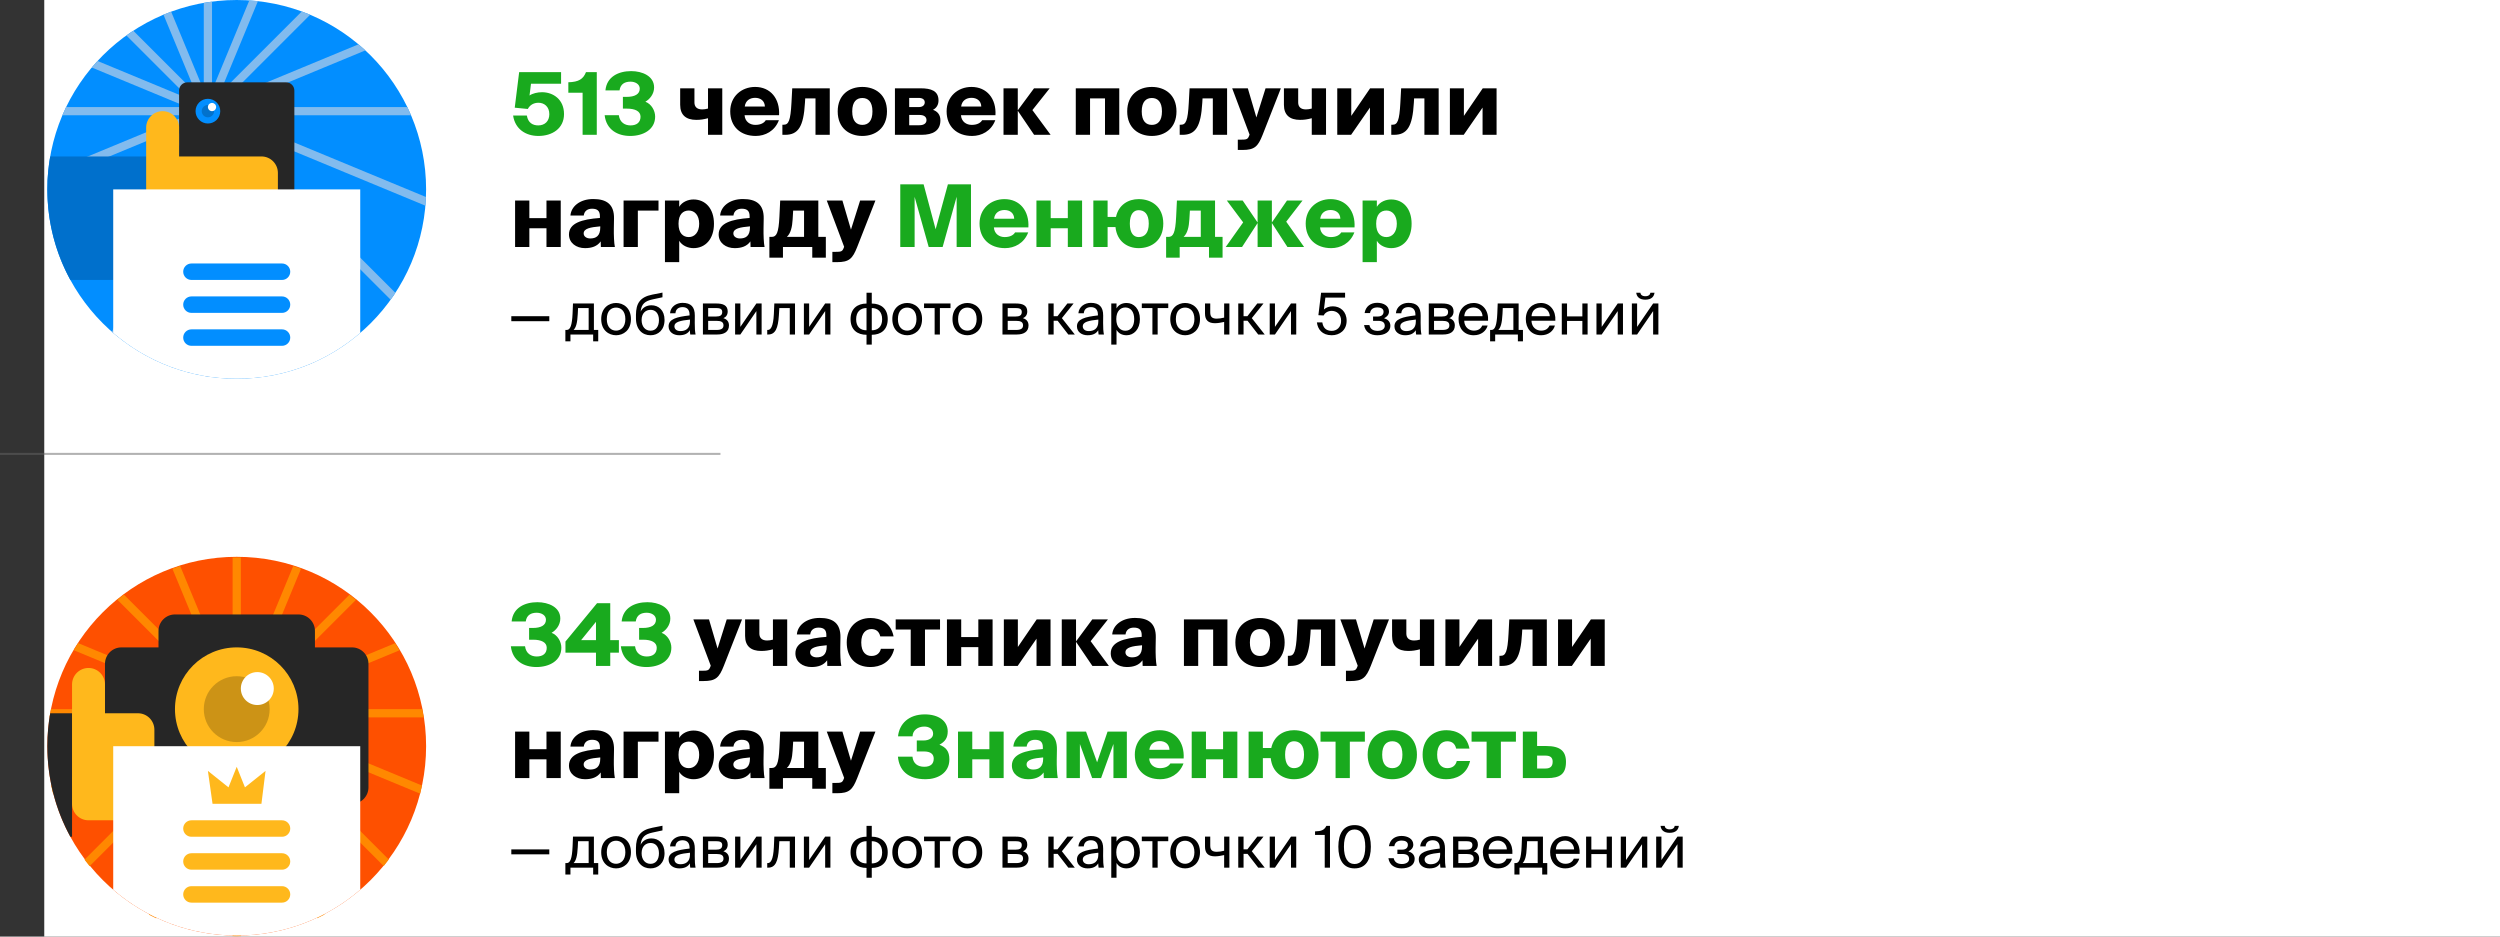 <?xml version="1.0" encoding="UTF-8"?> <svg xmlns="http://www.w3.org/2000/svg" width="2429" height="910" viewBox="0 0 2429 910" fill="none"><rect x="0" y="0" width="2429" height="910" fill="#333333" stroke="none"/> <rect x="43" width="2386" height="910" fill="white"></rect> <path d="M496.792 830.064H533.696V825.248H496.792V830.064ZM581.238 849.664V838.576H577.038V812.872H556.71L556.318 822.56C555.814 834.096 554.078 838.576 550.662 838.576H549.318V849.664H554.246V843H576.31V849.664H581.238ZM571.942 817.296V838.576H557.27C559.622 836.28 560.91 832.024 561.358 823.064L561.638 817.296H571.942ZM613.031 828.048C613.031 817.128 605.583 812.368 598.583 812.368C591.583 812.368 584.135 817.128 584.135 828.048C584.135 838.968 591.583 843.728 598.583 843.728C605.583 843.728 613.031 838.968 613.031 828.048ZM598.583 839.248C593.991 839.248 589.567 836.056 589.567 828.048C589.567 819.816 593.991 816.848 598.583 816.848C603.175 816.848 607.599 820.04 607.599 828.048C607.599 835.776 603.175 839.248 598.583 839.248ZM645.67 828.888C645.67 819.368 639.79 814.608 632.958 814.608C628.534 814.608 624.446 816.624 622.43 820.768C623.158 813.264 626.742 810.464 634.022 808.896L643.654 806.824V802.288L633.742 804.248C621.646 806.656 618.006 812.984 617.894 823.848V827.32C617.894 838.296 624.278 843.728 632.062 843.728C639.454 843.728 645.67 838.576 645.67 828.888ZM640.238 829C640.238 835.496 636.99 839.304 632.062 839.304C626.966 839.304 623.382 835.328 623.382 828.944C623.382 822.168 627.526 819.032 632.118 819.032C636.71 819.032 640.238 822.392 640.238 829ZM649.599 835.048C649.599 840.592 654.303 843.728 659.959 843.728C665.279 843.728 668.415 841.936 670.263 838.856C670.319 840.648 670.487 841.88 670.655 843H675.807C675.247 840.144 674.967 836.672 675.023 831.632L675.079 824.688C675.135 816.232 671.383 812.256 663.095 812.256C657.215 812.256 651.503 815.896 650.999 822.392H656.263C656.487 818.696 658.951 816.4 663.151 816.4C666.903 816.4 669.983 818.248 669.983 823.736V824.464C657.607 825.864 649.599 827.936 649.599 835.048ZM670.375 828.496V830.4C670.375 837.512 665.839 839.696 661.079 839.696C657.439 839.696 655.255 837.792 655.255 834.936C655.255 830.792 661.135 829.448 670.375 828.496ZM696.057 812.872H682.953V843H696.953C703.393 843 708.265 840.48 708.265 834.208C708.265 830.176 705.913 828.048 702.833 827.152C705.577 825.976 707.033 823.736 707.033 820.544C707.033 814.44 702.105 812.872 696.057 812.872ZM695.721 825.528H688.049V817.296H695.553C699.305 817.296 701.713 817.968 701.713 821.104C701.713 824.52 699.417 825.528 695.721 825.528ZM688.049 838.576V829.728H696.001C700.649 829.728 702.945 830.848 702.945 834.152C702.945 837.288 700.649 838.576 696.169 838.576H688.049ZM734.898 820.264V843H739.994V812.872H734.898L719.33 835.608V812.872H714.234V843H719.33L734.898 820.264ZM772.432 843V812.872H752.328L751.88 823.176C751.264 835.664 748.688 838.576 746 838.576H745.44V843H746.392C753.448 843 755.968 836.728 756.752 824.576L757.2 817.296H767.336V843H772.432ZM801.726 820.264V843H806.822V812.872H801.726L786.158 835.608V812.872H781.062V843H786.158L801.726 820.264ZM847.006 812.928V802.4H841.91V812.928C833.174 812.928 826.398 817.8 826.398 828.048C826.398 838.632 833.174 843.28 841.91 843.28V852.8H847.006V843.28C855.686 843.28 862.518 838.632 862.518 828.048C862.518 817.8 855.798 812.928 847.006 812.928ZM841.91 817.296V838.912C835.974 838.912 831.829 835.552 831.829 828.216C831.829 820.824 836.03 817.296 841.91 817.296ZM847.006 838.912V817.296C852.942 817.296 857.086 820.824 857.086 828.216C857.086 835.552 852.886 838.912 847.006 838.912ZM895.874 828.048C895.874 817.128 888.426 812.368 881.426 812.368C874.426 812.368 866.978 817.128 866.978 828.048C866.978 838.968 874.426 843.728 881.426 843.728C888.426 843.728 895.874 838.968 895.874 828.048ZM881.426 839.248C876.834 839.248 872.41 836.056 872.41 828.048C872.41 819.816 876.834 816.848 881.426 816.848C886.018 816.848 890.442 820.04 890.442 828.048C890.442 835.776 886.018 839.248 881.426 839.248ZM913.193 817.296H923.497V812.872H897.793V817.296H908.097V843H913.193V817.296ZM954.335 828.048C954.335 817.128 946.887 812.368 939.887 812.368C932.887 812.368 925.439 817.128 925.439 828.048C925.439 838.968 932.887 843.728 939.887 843.728C946.887 843.728 954.335 838.968 954.335 828.048ZM939.887 839.248C935.295 839.248 930.871 836.056 930.871 828.048C930.871 819.816 935.295 816.848 939.887 816.848C944.479 816.848 948.903 820.04 948.903 828.048C948.903 835.776 944.479 839.248 939.887 839.248ZM987.104 812.872H974V843H988C994.44 843 999.312 840.48 999.312 834.208C999.312 830.176 996.96 828.048 993.88 827.152C996.624 825.976 998.08 823.736 998.08 820.544C998.08 814.44 993.152 812.872 987.104 812.872ZM986.768 825.528H979.096V817.296H986.6C990.352 817.296 992.76 817.968 992.76 821.104C992.76 824.52 990.464 825.528 986.768 825.528ZM979.096 838.576V829.728H987.048C991.696 829.728 993.992 830.848 993.992 834.152C993.992 837.288 991.696 838.576 987.216 838.576H979.096ZM1027.59 829.616L1037.95 843H1044.27L1031.73 827.096L1043.1 812.872H1037.05L1027.47 825.192H1023.72V812.872H1018.57V843H1023.72V829.616H1027.59ZM1046.36 835.048C1046.36 840.592 1051.06 843.728 1056.72 843.728C1062.04 843.728 1065.17 841.936 1067.02 838.856C1067.08 840.648 1067.25 841.88 1067.41 843H1072.57C1072.01 840.144 1071.73 836.672 1071.78 831.632L1071.84 824.688C1071.89 816.232 1068.14 812.256 1059.85 812.256C1053.97 812.256 1048.26 815.896 1047.76 822.392H1053.02C1053.25 818.696 1055.71 816.4 1059.91 816.4C1063.66 816.4 1066.74 818.248 1066.74 823.736V824.464C1054.37 825.864 1046.36 827.936 1046.36 835.048ZM1067.13 828.496V830.4C1067.13 837.512 1062.6 839.696 1057.84 839.696C1054.2 839.696 1052.01 837.792 1052.01 834.936C1052.01 830.792 1057.89 829.448 1067.13 828.496ZM1084.81 812.872H1079.71V852.8H1084.81V838.464C1086.65 841.656 1089.85 843.728 1094.66 843.728C1101.55 843.728 1107.54 838.016 1107.54 828.048C1107.54 818.136 1101.55 812.368 1094.66 812.368C1089.85 812.368 1086.65 814.44 1084.81 817.632V812.872ZM1093.37 839.36C1088.84 839.36 1084.58 836 1084.58 828.048C1084.58 820.096 1088.84 816.736 1093.37 816.736C1098.58 816.736 1102 820.88 1102 828.048C1102 835.216 1098.58 839.36 1093.37 839.36ZM1124.78 817.296H1135.08V812.872H1109.38V817.296H1119.68V843H1124.78V817.296ZM1165.92 828.048C1165.92 817.128 1158.47 812.368 1151.47 812.368C1144.47 812.368 1137.03 817.128 1137.03 828.048C1137.03 838.968 1144.47 843.728 1151.47 843.728C1158.47 843.728 1165.92 838.968 1165.92 828.048ZM1151.47 839.248C1146.88 839.248 1142.46 836.056 1142.46 828.048C1142.46 819.816 1146.88 816.848 1151.47 816.848C1156.07 816.848 1160.49 820.04 1160.49 828.048C1160.49 835.776 1156.07 839.248 1151.47 839.248ZM1189.38 843H1194.47V812.872H1189.38V826.592C1186.58 827.264 1184.28 827.6 1182.26 827.6C1178.01 827.6 1175.88 826.088 1175.88 821.608V812.872H1170.78V822.672C1170.78 829.168 1174.14 832.024 1180.42 832.024C1183.16 832.024 1185.9 831.576 1189.38 830.792V843ZM1212.1 829.616L1222.46 843H1228.79L1216.25 827.096L1227.61 812.872H1221.57L1211.99 825.192H1208.24V812.872H1203.09V843H1208.24V829.616H1212.1ZM1254.32 820.264V843H1259.42V812.872H1254.32L1238.75 835.608V812.872H1233.66V843H1238.75L1254.32 820.264ZM1287.11 843H1292.21V802.4H1288.74C1286.5 806.824 1283.53 807.552 1277.7 807.776V811.248H1287.11V843ZM1316.13 843.728C1326.94 843.728 1331.92 835.552 1331.92 822.672C1331.92 809.848 1326.94 801.672 1316.13 801.672C1305.32 801.672 1300.34 809.848 1300.34 822.672C1300.34 835.552 1305.32 843.728 1316.13 843.728ZM1316.13 805.928C1322.51 805.928 1326.49 811.416 1326.49 822.672C1326.49 833.984 1322.51 839.472 1316.13 839.472C1309.74 839.472 1305.77 833.984 1305.77 822.672C1305.77 811.416 1309.74 805.928 1316.13 805.928ZM1374.5 834.432C1374.5 830.344 1371.59 828.16 1368.4 827.208C1371.09 825.92 1373.16 823.736 1373.16 820.712C1373.16 815 1367.67 812.2 1361.74 812.2C1355.41 812.2 1350.48 815.616 1349.47 822.168H1354.74C1355.41 818.024 1358.32 816.68 1362.02 816.68C1365.26 816.68 1367.9 817.968 1367.9 820.824C1367.9 823.96 1365.71 825.528 1362.24 825.528H1357.7V829.728H1362.52C1366.78 829.728 1369.07 831.184 1369.07 834.656C1369.07 837.512 1366.33 839.472 1362.13 839.472C1357.82 839.472 1354.9 837.68 1354.12 833.816H1348.97C1349.98 840.704 1355.41 843.728 1361.79 843.728C1368.51 843.728 1374.5 840.928 1374.5 834.432ZM1378.47 835.048C1378.47 840.592 1383.18 843.728 1388.83 843.728C1394.15 843.728 1397.29 841.936 1399.14 838.856C1399.19 840.648 1399.36 841.88 1399.53 843H1404.68C1404.12 840.144 1403.84 836.672 1403.9 831.632L1403.95 824.688C1404.01 816.232 1400.26 812.256 1391.97 812.256C1386.09 812.256 1380.38 815.896 1379.87 822.392H1385.14C1385.36 818.696 1387.83 816.4 1392.03 816.4C1395.78 816.4 1398.86 818.248 1398.86 823.736V824.464C1386.48 825.864 1378.47 827.936 1378.47 835.048ZM1399.25 828.496V830.4C1399.25 837.512 1394.71 839.696 1389.95 839.696C1386.31 839.696 1384.13 837.792 1384.13 834.936C1384.13 830.792 1390.01 829.448 1399.25 828.496ZM1424.93 812.872H1411.83V843H1425.83C1432.27 843 1437.14 840.48 1437.14 834.208C1437.14 830.176 1434.79 828.048 1431.71 827.152C1434.45 825.976 1435.91 823.736 1435.91 820.544C1435.91 814.44 1430.98 812.872 1424.93 812.872ZM1424.6 825.528H1416.92V817.296H1424.43C1428.18 817.296 1430.59 817.968 1430.59 821.104C1430.59 824.52 1428.29 825.528 1424.6 825.528ZM1416.92 838.576V829.728H1424.88C1429.52 829.728 1431.82 830.848 1431.82 834.152C1431.82 837.288 1429.52 838.576 1425.04 838.576H1416.92ZM1446.24 829.616H1469.43C1470.1 820.096 1464.56 812.368 1455.37 812.368C1447.14 812.368 1440.76 818.472 1440.76 827.992C1440.76 836.896 1446.02 843.728 1455.54 843.728C1462.88 843.728 1467.64 839.472 1469.04 834.264H1463.77C1462.48 837.232 1460.02 839.248 1455.54 839.248C1451.06 839.248 1446.47 836.112 1446.24 829.616ZM1446.3 825.248C1446.75 819.2 1450.84 816.736 1455.37 816.736C1460.75 816.736 1463.94 820.992 1464.05 825.248H1446.3ZM1503.32 849.664V838.576H1499.12V812.872H1478.8L1478.4 822.56C1477.9 834.096 1476.16 838.576 1472.75 838.576H1471.4V849.664H1476.33V843H1498.4V849.664H1503.32ZM1494.03 817.296V838.576H1479.36C1481.71 836.28 1483 832.024 1483.44 823.064L1483.72 817.296H1494.03ZM1511.6 829.616H1534.78C1535.45 820.096 1529.91 812.368 1520.72 812.368C1512.49 812.368 1506.11 818.472 1506.11 827.992C1506.11 836.896 1511.37 843.728 1520.89 843.728C1528.23 843.728 1532.99 839.472 1534.39 834.264H1529.12C1527.84 837.232 1525.37 839.248 1520.89 839.248C1516.41 839.248 1511.82 836.112 1511.6 829.616ZM1511.65 825.248C1512.1 819.2 1516.19 816.736 1520.72 816.736C1526.1 816.736 1529.29 820.992 1529.4 825.248H1511.65ZM1561.05 843H1566.14V812.872H1561.05V825.416H1546.15V812.872H1541.05V843H1546.15V829.84H1561.05V843ZM1595.41 820.264V843H1600.5V812.872H1595.41L1579.84 835.608V812.872H1574.74V843H1579.84L1595.41 820.264ZM1622.19 809.176C1628.57 809.176 1630.76 805.76 1631.15 802.4H1627.17C1626.95 804.192 1625.49 805.816 1622.24 805.816C1619 805.816 1617.6 804.192 1617.37 802.4H1613.4C1613.73 805.76 1615.97 809.176 1622.19 809.176ZM1629.8 820.264V843H1634.9V812.872H1629.8L1614.24 835.608V812.872H1609.14V843H1614.24L1629.8 820.264Z" fill="black"></path> <path d="M533.724 110.924C533.724 117.98 529.104 121.844 522.972 121.844C517.596 121.844 513.06 119.324 511.884 112.268H498.528C500.46 125.288 510.624 132.092 523.14 132.092C536.58 132.092 548.004 124.784 548.004 110.84C548.004 96.644 537.504 89.588 526.584 89.588C522.3 89.588 517.344 90.764 514.488 92.78L515.916 81.356H545.148V70.1H504.408L500.124 104.624L512.808 105.884C514.908 102.02 518.436 99.836 523.224 99.836C528.6 99.836 533.724 103.448 533.724 110.924ZM566.057 131H579.833V70.1H569.333C566.729 76.736 562.361 79.676 552.197 79.928V90.092H566.057V131ZM622.341 113.36C622.341 118.904 618.645 121.844 612.597 121.844C607.305 121.844 602.181 119.072 601.257 111.932H587.481C589.077 126.128 600.165 132.092 612.345 132.092C625.029 132.092 636.537 125.876 636.537 113.276C636.537 107.648 633.093 101.18 627.045 98.828C631.329 96.392 635.529 91.352 635.529 84.968C635.529 73.88 624.021 69.092 613.269 69.092C601.005 69.092 589.497 74.468 588.237 87.824H601.929C602.853 81.356 607.389 79.34 612.597 79.34C617.133 79.34 621.585 81.692 621.585 86.144C621.585 91.52 616.713 94.124 608.817 94.124H605.205V105.548H609.237C617.049 105.548 622.341 108.068 622.341 113.36ZM902.336 240H915.86L929.468 191.196V240H943.412V179.1H920.984L909.056 222.78L897.38 179.1H874.7V240H888.644V191.28L902.336 240ZM999.013 225.804H986.245C984.649 228.492 981.289 230.34 976.081 230.34C971.041 230.34 966.085 227.316 965.665 220.932H999.181C1000.11 204.888 990.865 193.464 975.913 193.464C962.725 193.464 951.721 202.704 951.721 217.152C951.721 232.104 961.801 241.092 976.501 241.092C985.573 241.092 994.981 236.472 999.013 225.804ZM965.833 212.532C966.589 206.568 971.041 204.048 975.913 204.048C981.121 204.048 985.237 206.904 985.405 212.532H965.833ZM1037.49 240H1051.35V194.808H1037.49V211.944H1020.86V194.808H1007V240H1020.86V221.772H1037.49V240ZM1130.25 217.236C1130.25 200.856 1118.82 193.464 1106.31 193.464C1096.31 193.464 1086.82 198.924 1084.3 210.768H1076.15V194.808H1062.29V240H1076.15V220.596H1083.8C1085.22 234.624 1095.47 241.092 1106.31 241.092C1118.82 241.092 1130.25 233.616 1130.25 217.236ZM1116.14 217.236C1116.14 226.728 1111.94 230.34 1106.31 230.34C1101.6 230.34 1097.74 226.728 1097.74 217.236C1097.74 207.66 1101.77 204.216 1106.31 204.216C1111.77 204.216 1116.14 207.66 1116.14 217.236ZM1133 250.332H1146.18V240H1174.66V250.332H1187.85V230.172H1180.54V194.808H1143.5L1142.74 210.6C1141.98 226.476 1139.88 230.172 1135.18 230.172H1133V250.332ZM1149.96 230.172C1153.74 226.728 1155.17 220.512 1155.59 213.12L1156.1 204.636H1166.68V230.172H1149.96ZM1267.08 240L1249.69 215.388L1265.57 194.808H1250.45L1235.83 216.06H1235.75V194.808H1221.89V216.06H1221.8L1207.36 194.808H1191.98L1207.86 216.06L1190.89 240H1206.77L1221.8 216.816H1221.89V240H1235.75V216.816H1235.83L1250.87 240H1267.08ZM1315.9 225.804H1303.13C1301.54 228.492 1298.18 230.34 1292.97 230.34C1287.93 230.34 1282.97 227.316 1282.55 220.932H1316.07C1316.99 204.888 1307.75 193.464 1292.8 193.464C1279.61 193.464 1268.61 202.704 1268.61 217.152C1268.61 232.104 1278.69 241.092 1293.39 241.092C1302.46 241.092 1311.87 236.472 1315.9 225.804ZM1282.72 212.532C1283.48 206.568 1287.93 204.048 1292.8 204.048C1298.01 204.048 1302.12 206.904 1302.29 212.532H1282.72ZM1337.75 200.94V194.808H1323.89V254.7H1337.75V233.952C1340.69 238.908 1346.65 241.092 1351.61 241.092C1363.2 241.092 1371.52 232.188 1371.52 217.404C1371.52 202.62 1363.2 193.8 1351.61 193.8C1346.65 193.8 1340.69 195.984 1337.75 200.94ZM1337.08 217.404C1337.08 208.08 1341.61 204.552 1347.07 204.552C1352.62 204.552 1357.15 209.004 1357.15 217.404C1357.15 225.804 1352.62 230.34 1347.07 230.34C1341.61 230.34 1337.08 226.728 1337.08 217.404Z" fill="#19AA1E"></path> <path d="M687.902 131H701.762V85.808H687.902V105.464C685.718 106.052 684.122 106.304 682.19 106.304C676.982 106.304 674.714 103.532 674.714 99.584V85.808H660.854V101.852C660.854 111.848 666.65 116.468 676.478 116.468C680.678 116.468 683.702 115.964 687.902 114.872V131ZM756.775 116.804H744.007C742.411 119.492 739.051 121.34 733.843 121.34C728.803 121.34 723.847 118.316 723.427 111.932H756.943C757.867 95.888 748.627 84.464 733.675 84.464C720.487 84.464 709.483 93.704 709.483 108.152C709.483 123.104 719.563 132.092 734.263 132.092C743.335 132.092 752.743 127.472 756.775 116.804ZM723.595 103.532C724.351 97.568 728.803 95.048 733.675 95.048C738.883 95.048 742.999 97.904 743.167 103.532H723.595ZM806.196 131V85.808H769.74L768.984 99.92C768.06 117.476 766.128 121.172 761.424 121.172H760.164V131H762.768C775.536 131 780.744 123.188 782.088 99.92L782.34 95.636H792.336V131H806.196ZM861.789 108.236C861.789 91.856 850.365 84.464 837.849 84.464C825.333 84.464 813.909 91.856 813.909 108.236C813.909 124.616 825.333 132.092 837.849 132.092C850.365 132.092 861.789 124.616 861.789 108.236ZM828.021 108.236C828.021 98.66 832.389 95.216 837.849 95.216C843.309 95.216 847.677 98.66 847.677 108.236C847.677 117.728 843.477 121.34 837.849 121.34C832.221 121.34 828.021 117.728 828.021 108.236ZM894.467 85.808H869.519V131H895.307C906.311 131 913.703 127.052 913.703 116.888C913.703 111.344 910.679 108.152 906.479 106.724C909.923 104.96 911.855 101.768 911.855 97.652C911.855 88.16 904.547 85.808 894.467 85.808ZM892.703 104.036H883.379V95.132H892.703C896.399 95.132 898.499 96.812 898.499 99.416C898.499 102.188 896.399 104.036 892.703 104.036ZM883.379 121.676V111.68H893.291C897.827 111.68 900.179 113.528 900.179 116.72C900.179 119.66 897.827 121.676 893.291 121.676H883.379ZM967.021 116.804H954.253C952.657 119.492 949.297 121.34 944.089 121.34C939.049 121.34 934.093 118.316 933.673 111.932H967.189C968.113 95.888 958.873 84.464 943.921 84.464C930.733 84.464 919.729 93.704 919.729 108.152C919.729 123.104 929.809 132.092 944.509 132.092C953.581 132.092 962.989 127.472 967.021 116.804ZM933.841 103.532C934.597 97.568 939.049 95.048 943.921 95.048C949.129 95.048 953.245 97.904 953.413 103.532H933.841ZM988.955 107.732L1004.75 131H1020.79L1003.07 106.976L1019.87 85.808H1004.66L988.955 107.06H988.871V85.808H975.011V131H988.871V107.732H988.955ZM1087.48 131V85.808H1045.23V131H1059.09V95.636H1073.62V131H1087.48ZM1143.07 108.236C1143.07 91.856 1131.65 84.464 1119.13 84.464C1106.62 84.464 1095.19 91.856 1095.19 108.236C1095.19 124.616 1106.62 132.092 1119.13 132.092C1131.65 132.092 1143.07 124.616 1143.07 108.236ZM1109.31 108.236C1109.31 98.66 1113.67 95.216 1119.13 95.216C1124.59 95.216 1128.96 98.66 1128.96 108.236C1128.96 117.728 1124.76 121.34 1119.13 121.34C1113.51 121.34 1109.31 117.728 1109.31 108.236ZM1192.24 131V85.808H1155.78L1155.02 99.92C1154.1 117.476 1152.17 121.172 1147.46 121.172H1146.2V131H1148.81C1161.58 131 1166.78 123.188 1168.13 99.92L1168.38 95.636H1178.38V131H1192.24ZM1207.1 145.7H1202.65V135.704H1205.42C1211.22 135.704 1212.31 135.368 1213.65 131.924L1214.07 130.748L1197.19 85.808H1212.39L1220.71 114.116L1229.61 85.808H1244.48L1226.76 131C1222.22 142.508 1218.86 145.7 1207.1 145.7ZM1274.51 131H1288.37V85.808H1274.51V105.464C1272.32 106.052 1270.73 106.304 1268.8 106.304C1263.59 106.304 1261.32 103.532 1261.32 99.584V85.808H1247.46V101.852C1247.46 111.848 1253.26 116.468 1263.08 116.468C1267.28 116.468 1270.31 115.964 1274.51 114.872V131ZM1344.64 131V85.808H1331.2L1312.89 112.604V85.808H1299.28V131H1312.72L1331.03 104.54V131H1344.64ZM1397.81 131V85.808H1361.35L1360.59 99.92C1359.67 117.476 1357.74 121.172 1353.03 121.172H1351.77V131H1354.38C1367.15 131 1372.35 123.188 1373.7 99.92L1373.95 95.636H1383.95V131H1397.81ZM1454.07 131V85.808H1440.63L1422.32 112.604V85.808H1408.71V131H1422.15L1440.46 104.54V131H1454.07ZM530.952 240H544.812V194.808H530.952V211.944H514.32V194.808H500.46V240H514.32V221.772H530.952V240ZM582.881 210.012V211.776C565.325 213.036 552.809 216.732 552.809 227.82C552.809 236.052 559.865 241.092 568.433 241.092C574.901 241.092 580.277 239.328 583.637 234.54L583.805 240H597.413C596.573 236.136 596.321 228.072 596.405 222.192L596.573 212.364C596.825 198.588 589.349 193.38 576.413 193.38C563.057 193.38 554.825 200.94 554.237 209.424H567.173C567.677 205.056 570.785 202.788 575.237 202.788C580.193 202.788 582.881 204.72 582.881 210.012ZM567.089 226.812C567.089 222.024 573.557 220.764 583.217 219.924V221.016C583.217 229.332 579.017 231.684 573.473 231.684C569.861 231.684 567.089 229.752 567.089 226.812ZM619.73 204.636H639.806V194.808H605.87V240H619.73V204.636ZM659.925 200.94V194.808H646.065V254.7H659.925V233.952C662.865 238.908 668.829 241.092 673.785 241.092C685.377 241.092 693.693 232.188 693.693 217.404C693.693 202.62 685.377 193.8 673.785 193.8C668.829 193.8 662.865 195.984 659.925 200.94ZM659.253 217.404C659.253 208.08 663.789 204.552 669.249 204.552C674.793 204.552 679.329 209.004 679.329 217.404C679.329 225.804 674.793 230.34 669.249 230.34C663.789 230.34 659.253 226.728 659.253 217.404ZM728.322 210.012V211.776C710.766 213.036 698.25 216.732 698.25 227.82C698.25 236.052 705.306 241.092 713.874 241.092C720.342 241.092 725.718 239.328 729.078 234.54L729.246 240H742.854C742.014 236.136 741.762 228.072 741.846 222.192L742.014 212.364C742.266 198.588 734.79 193.38 721.854 193.38C708.498 193.38 700.266 200.94 699.678 209.424H712.614C713.118 205.056 716.226 202.788 720.678 202.788C725.634 202.788 728.322 204.72 728.322 210.012ZM712.53 226.812C712.53 222.024 718.998 220.764 728.658 219.924V221.016C728.658 229.332 724.458 231.684 718.914 231.684C715.302 231.684 712.53 229.752 712.53 226.812ZM747.532 250.332H760.72V240H789.196V250.332H802.384V230.172H795.076V194.808H758.032L757.276 210.6C756.52 226.476 754.42 230.172 749.716 230.172H747.532V250.332ZM764.5 230.172C768.28 226.728 769.708 220.512 770.128 213.12L770.632 204.636H781.216V230.172H764.5ZM813.185 254.7H808.733V244.704H811.505C817.301 244.704 818.393 244.368 819.737 240.924L820.157 239.748L803.273 194.808H818.477L826.793 223.116L835.697 194.808H850.565L832.841 240C828.305 251.508 824.945 254.7 813.185 254.7Z" fill="black"></path> <path d="M496.792 312.064H533.696V307.248H496.792V312.064ZM581.238 331.664V320.576H577.038V294.872H556.71L556.318 304.56C555.814 316.096 554.078 320.576 550.662 320.576H549.318V331.664H554.246V325H576.31V331.664H581.238ZM571.942 299.296V320.576H557.27C559.622 318.28 560.91 314.024 561.358 305.064L561.638 299.296H571.942ZM613.031 310.048C613.031 299.128 605.583 294.368 598.583 294.368C591.583 294.368 584.135 299.128 584.135 310.048C584.135 320.968 591.583 325.728 598.583 325.728C605.583 325.728 613.031 320.968 613.031 310.048ZM598.583 321.248C593.991 321.248 589.567 318.056 589.567 310.048C589.567 301.816 593.991 298.848 598.583 298.848C603.175 298.848 607.599 302.04 607.599 310.048C607.599 317.776 603.175 321.248 598.583 321.248ZM645.67 310.888C645.67 301.368 639.79 296.608 632.958 296.608C628.534 296.608 624.446 298.624 622.43 302.768C623.158 295.264 626.742 292.464 634.022 290.896L643.654 288.824V284.288L633.742 286.248C621.646 288.656 618.006 294.984 617.894 305.848V309.32C617.894 320.296 624.278 325.728 632.062 325.728C639.454 325.728 645.67 320.576 645.67 310.888ZM640.238 311C640.238 317.496 636.99 321.304 632.062 321.304C626.966 321.304 623.382 317.328 623.382 310.944C623.382 304.168 627.526 301.032 632.118 301.032C636.71 301.032 640.238 304.392 640.238 311ZM649.599 317.048C649.599 322.592 654.303 325.728 659.959 325.728C665.279 325.728 668.415 323.936 670.263 320.856C670.319 322.648 670.487 323.88 670.655 325H675.807C675.247 322.144 674.967 318.672 675.023 313.632L675.079 306.688C675.135 298.232 671.383 294.256 663.095 294.256C657.215 294.256 651.503 297.896 650.999 304.392H656.263C656.487 300.696 658.951 298.4 663.151 298.4C666.903 298.4 669.983 300.248 669.983 305.736V306.464C657.607 307.864 649.599 309.936 649.599 317.048ZM670.375 310.496V312.4C670.375 319.512 665.839 321.696 661.079 321.696C657.439 321.696 655.255 319.792 655.255 316.936C655.255 312.792 661.135 311.448 670.375 310.496ZM696.057 294.872H682.953V325H696.953C703.393 325 708.265 322.48 708.265 316.208C708.265 312.176 705.913 310.048 702.833 309.152C705.577 307.976 707.033 305.736 707.033 302.544C707.033 296.44 702.105 294.872 696.057 294.872ZM695.721 307.528H688.049V299.296H695.553C699.305 299.296 701.713 299.968 701.713 303.104C701.713 306.52 699.417 307.528 695.721 307.528ZM688.049 320.576V311.728H696.001C700.649 311.728 702.945 312.848 702.945 316.152C702.945 319.288 700.649 320.576 696.169 320.576H688.049ZM734.898 302.264V325H739.994V294.872H734.898L719.33 317.608V294.872H714.234V325H719.33L734.898 302.264ZM772.432 325V294.872H752.328L751.88 305.176C751.264 317.664 748.688 320.576 746 320.576H745.44V325H746.392C753.448 325 755.968 318.728 756.752 306.576L757.2 299.296H767.336V325H772.432ZM801.726 302.264V325H806.822V294.872H801.726L786.158 317.608V294.872H781.062V325H786.158L801.726 302.264ZM847.006 294.928V284.4H841.91V294.928C833.174 294.928 826.398 299.8 826.398 310.048C826.398 320.632 833.174 325.28 841.91 325.28V334.8H847.006V325.28C855.686 325.28 862.518 320.632 862.518 310.048C862.518 299.8 855.798 294.928 847.006 294.928ZM841.91 299.296V320.912C835.974 320.912 831.829 317.552 831.829 310.216C831.829 302.824 836.03 299.296 841.91 299.296ZM847.006 320.912V299.296C852.942 299.296 857.086 302.824 857.086 310.216C857.086 317.552 852.886 320.912 847.006 320.912ZM895.874 310.048C895.874 299.128 888.426 294.368 881.426 294.368C874.426 294.368 866.978 299.128 866.978 310.048C866.978 320.968 874.426 325.728 881.426 325.728C888.426 325.728 895.874 320.968 895.874 310.048ZM881.426 321.248C876.834 321.248 872.41 318.056 872.41 310.048C872.41 301.816 876.834 298.848 881.426 298.848C886.018 298.848 890.442 302.04 890.442 310.048C890.442 317.776 886.018 321.248 881.426 321.248ZM913.193 299.296H923.497V294.872H897.793V299.296H908.097V325H913.193V299.296ZM954.335 310.048C954.335 299.128 946.887 294.368 939.887 294.368C932.887 294.368 925.439 299.128 925.439 310.048C925.439 320.968 932.887 325.728 939.887 325.728C946.887 325.728 954.335 320.968 954.335 310.048ZM939.887 321.248C935.295 321.248 930.871 318.056 930.871 310.048C930.871 301.816 935.295 298.848 939.887 298.848C944.479 298.848 948.903 302.04 948.903 310.048C948.903 317.776 944.479 321.248 939.887 321.248ZM987.104 294.872H974V325H988C994.44 325 999.312 322.48 999.312 316.208C999.312 312.176 996.96 310.048 993.88 309.152C996.624 307.976 998.08 305.736 998.08 302.544C998.08 296.44 993.152 294.872 987.104 294.872ZM986.768 307.528H979.096V299.296H986.6C990.352 299.296 992.76 299.968 992.76 303.104C992.76 306.52 990.464 307.528 986.768 307.528ZM979.096 320.576V311.728H987.048C991.696 311.728 993.992 312.848 993.992 316.152C993.992 319.288 991.696 320.576 987.216 320.576H979.096ZM1027.59 311.616L1037.95 325H1044.27L1031.73 309.096L1043.1 294.872H1037.05L1027.47 307.192H1023.72V294.872H1018.57V325H1023.72V311.616H1027.59ZM1046.36 317.048C1046.36 322.592 1051.06 325.728 1056.72 325.728C1062.04 325.728 1065.17 323.936 1067.02 320.856C1067.08 322.648 1067.25 323.88 1067.41 325H1072.57C1072.01 322.144 1071.73 318.672 1071.78 313.632L1071.84 306.688C1071.89 298.232 1068.14 294.256 1059.85 294.256C1053.97 294.256 1048.26 297.896 1047.76 304.392H1053.02C1053.25 300.696 1055.71 298.4 1059.91 298.4C1063.66 298.4 1066.74 300.248 1066.74 305.736V306.464C1054.37 307.864 1046.36 309.936 1046.36 317.048ZM1067.13 310.496V312.4C1067.13 319.512 1062.6 321.696 1057.84 321.696C1054.2 321.696 1052.01 319.792 1052.01 316.936C1052.01 312.792 1057.89 311.448 1067.13 310.496ZM1084.81 294.872H1079.71V334.8H1084.81V320.464C1086.65 323.656 1089.85 325.728 1094.66 325.728C1101.55 325.728 1107.54 320.016 1107.54 310.048C1107.54 300.136 1101.55 294.368 1094.66 294.368C1089.85 294.368 1086.65 296.44 1084.81 299.632V294.872ZM1093.37 321.36C1088.84 321.36 1084.58 318 1084.58 310.048C1084.58 302.096 1088.84 298.736 1093.37 298.736C1098.58 298.736 1102 302.88 1102 310.048C1102 317.216 1098.58 321.36 1093.37 321.36ZM1124.78 299.296H1135.08V294.872H1109.38V299.296H1119.68V325H1124.78V299.296ZM1165.92 310.048C1165.92 299.128 1158.47 294.368 1151.47 294.368C1144.47 294.368 1137.03 299.128 1137.03 310.048C1137.03 320.968 1144.47 325.728 1151.47 325.728C1158.47 325.728 1165.92 320.968 1165.92 310.048ZM1151.47 321.248C1146.88 321.248 1142.46 318.056 1142.46 310.048C1142.46 301.816 1146.88 298.848 1151.47 298.848C1156.07 298.848 1160.49 302.04 1160.49 310.048C1160.49 317.776 1156.07 321.248 1151.47 321.248ZM1189.38 325H1194.47V294.872H1189.38V308.592C1186.58 309.264 1184.28 309.6 1182.26 309.6C1178.01 309.6 1175.88 308.088 1175.88 303.608V294.872H1170.78V304.672C1170.78 311.168 1174.14 314.024 1180.42 314.024C1183.16 314.024 1185.9 313.576 1189.38 312.792V325ZM1212.1 311.616L1222.46 325H1228.79L1216.25 309.096L1227.61 294.872H1221.57L1211.99 307.192H1208.24V294.872H1203.09V325H1208.24V311.616H1212.1ZM1254.32 302.264V325H1259.42V294.872H1254.32L1238.75 317.608V294.872H1233.66V325H1238.75L1254.32 302.264ZM1303.02 311.672C1303.02 317.944 1298.82 321.472 1293.94 321.472C1288.29 321.472 1285.54 318.336 1284.76 313.24H1279.5C1280.28 319.792 1284.54 325.728 1293.94 325.728C1301.5 325.728 1308.39 320.912 1308.39 311.616C1308.39 302.656 1302.18 297.616 1295.06 297.616C1291.7 297.616 1288.46 298.624 1286.33 300.696L1287.73 289.16H1306.88V284.4H1283.58L1280.95 306.24L1286.05 306.52C1286.94 304.504 1289.69 302.04 1293.89 302.04C1298.31 302.04 1303.02 304.952 1303.02 311.672ZM1350.88 316.432C1350.88 312.344 1347.97 310.16 1344.78 309.208C1347.46 307.92 1349.54 305.736 1349.54 302.712C1349.54 297 1344.05 294.2 1338.11 294.2C1331.78 294.2 1326.86 297.616 1325.85 304.168H1331.11C1331.78 300.024 1334.7 298.68 1338.39 298.68C1341.64 298.68 1344.27 299.968 1344.27 302.824C1344.27 305.96 1342.09 307.528 1338.62 307.528H1334.08V311.728H1338.9C1343.15 311.728 1345.45 313.184 1345.45 316.656C1345.45 319.512 1342.7 321.472 1338.5 321.472C1334.19 321.472 1331.28 319.68 1330.5 315.816H1325.34C1326.35 322.704 1331.78 325.728 1338.17 325.728C1344.89 325.728 1350.88 322.928 1350.88 316.432ZM1354.85 317.048C1354.85 322.592 1359.55 325.728 1365.21 325.728C1370.53 325.728 1373.67 323.936 1375.51 320.856C1375.57 322.648 1375.74 323.88 1375.91 325H1381.06C1380.5 322.144 1380.22 318.672 1380.27 313.632L1380.33 306.688C1380.39 298.232 1376.63 294.256 1368.35 294.256C1362.47 294.256 1356.75 297.896 1356.25 304.392H1361.51C1361.74 300.696 1364.2 298.4 1368.4 298.4C1372.15 298.4 1375.23 300.248 1375.23 305.736V306.464C1362.86 307.864 1354.85 309.936 1354.85 317.048ZM1375.63 310.496V312.4C1375.63 319.512 1371.09 321.696 1366.33 321.696C1362.69 321.696 1360.51 319.792 1360.51 316.936C1360.51 312.792 1366.39 311.448 1375.63 310.496ZM1401.31 294.872H1388.2V325H1402.2C1408.64 325 1413.51 322.48 1413.51 316.208C1413.51 312.176 1411.16 310.048 1408.08 309.152C1410.83 307.976 1412.28 305.736 1412.28 302.544C1412.28 296.44 1407.35 294.872 1401.31 294.872ZM1400.97 307.528H1393.3V299.296H1400.8C1404.55 299.296 1406.96 299.968 1406.96 303.104C1406.96 306.52 1404.67 307.528 1400.97 307.528ZM1393.3 320.576V311.728H1401.25C1405.9 311.728 1408.19 312.848 1408.19 316.152C1408.19 319.288 1405.9 320.576 1401.42 320.576H1393.3ZM1422.62 311.616H1445.8C1446.48 302.096 1440.93 294.368 1431.75 294.368C1423.52 294.368 1417.13 300.472 1417.13 309.992C1417.13 318.896 1422.4 325.728 1431.92 325.728C1439.25 325.728 1444.01 321.472 1445.41 316.264H1440.15C1438.86 319.232 1436.4 321.248 1431.92 321.248C1427.44 321.248 1422.84 318.112 1422.62 311.616ZM1422.68 307.248C1423.12 301.2 1427.21 298.736 1431.75 298.736C1437.12 298.736 1440.32 302.992 1440.43 307.248H1422.68ZM1479.7 331.664V320.576H1475.5V294.872H1455.17L1454.78 304.56C1454.27 316.096 1452.54 320.576 1449.12 320.576H1447.78V331.664H1452.71V325H1474.77V331.664H1479.7ZM1470.4 299.296V320.576H1455.73C1458.08 318.28 1459.37 314.024 1459.82 305.064L1460.1 299.296H1470.4ZM1487.97 311.616H1511.16C1511.83 302.096 1506.28 294.368 1497.1 294.368C1488.87 294.368 1482.48 300.472 1482.48 309.992C1482.48 318.896 1487.75 325.728 1497.27 325.728C1504.6 325.728 1509.36 321.472 1510.76 316.264H1505.5C1504.21 319.232 1501.75 321.248 1497.27 321.248C1492.79 321.248 1488.2 318.112 1487.97 311.616ZM1488.03 307.248C1488.48 301.2 1492.56 298.736 1497.1 298.736C1502.48 298.736 1505.67 302.992 1505.78 307.248H1488.03ZM1537.42 325H1542.52V294.872H1537.42V307.416H1522.53V294.872H1517.43V325H1522.53V311.84H1537.42V325ZM1571.78 302.264V325H1576.88V294.872H1571.78L1556.21 317.608V294.872H1551.12V325H1556.21L1571.78 302.264ZM1598.56 291.176C1604.95 291.176 1607.13 287.76 1607.52 284.4H1603.55C1603.32 286.192 1601.87 287.816 1598.62 287.816C1595.37 287.816 1593.97 286.192 1593.75 284.4H1589.77C1590.11 287.76 1592.35 291.176 1598.56 291.176ZM1606.18 302.264V325H1611.28V294.872H1606.18L1590.61 317.608V294.872H1585.52V325H1590.61L1606.18 302.264Z" fill="black"></path> <path d="M531.204 629.36C531.204 634.904 527.508 637.844 521.46 637.844C516.168 637.844 511.044 635.072 510.12 627.932H496.344C497.94 642.128 509.028 648.092 521.208 648.092C533.892 648.092 545.4 641.876 545.4 629.276C545.4 623.648 541.956 617.18 535.908 614.828C540.192 612.392 544.392 607.352 544.392 600.968C544.392 589.88 532.884 585.092 522.132 585.092C509.868 585.092 498.36 590.468 497.1 603.824H510.792C511.716 597.356 516.252 595.34 521.46 595.34C525.996 595.34 530.448 597.692 530.448 602.144C530.448 607.52 525.576 610.124 517.68 610.124H514.068V621.548H518.1C525.912 621.548 531.204 624.068 531.204 629.36ZM601.314 634.148V621.968H592.914V586.1H580.062L549.402 623.312V634.148H579.054V647H592.914V634.148H601.314ZM564.606 621.968L579.054 604.16V621.968H564.606ZM638.091 629.36C638.091 634.904 634.395 637.844 628.347 637.844C623.055 637.844 617.931 635.072 617.007 627.932H603.231C604.827 642.128 615.915 648.092 628.095 648.092C640.779 648.092 652.287 641.876 652.287 629.276C652.287 623.648 648.843 617.18 642.795 614.828C647.079 612.392 651.279 607.352 651.279 600.968C651.279 589.88 639.771 585.092 629.019 585.092C616.755 585.092 605.247 590.468 603.987 603.824H617.679C618.603 597.356 623.139 595.34 628.347 595.34C632.883 595.34 637.335 597.692 637.335 602.144C637.335 607.52 632.463 610.124 624.567 610.124H620.955V621.548H624.987C632.799 621.548 638.091 624.068 638.091 629.36ZM922.412 737.856C922.412 729.876 919.136 726.096 912.752 723.576C917.876 720.72 920.816 717.36 920.816 710.64C920.816 700.392 911.744 694.092 898.556 694.092C882.764 694.092 873.776 703.332 872.516 715.428H886.628C886.796 709.38 891.92 705.936 898.052 705.936C902.504 705.936 906.62 708.036 906.62 712.908C906.62 717.024 902.672 719.46 897.212 719.46H890.744V730.128H897.968C904.1 730.128 907.208 732.732 907.208 737.1C907.208 742.14 904.184 744.996 898.052 744.996C891.584 744.996 887.216 741.804 886.544 735.168H872.432C873.608 748.02 881.588 757.092 899.396 757.092C910.4 757.092 922.412 751.464 922.412 737.856ZM961.288 756H975.148V710.808H961.288V727.944H944.656V710.808H930.796V756H944.656V737.772H961.288V756ZM1013.22 726.012V727.776C995.661 729.036 983.145 732.732 983.145 743.82C983.145 752.052 990.201 757.092 998.769 757.092C1005.24 757.092 1010.61 755.328 1013.97 750.54L1014.14 756H1027.75C1026.91 752.136 1026.66 744.072 1026.74 738.192L1026.91 728.364C1027.16 714.588 1019.69 709.38 1006.75 709.38C993.393 709.38 985.161 716.94 984.573 725.424H997.509C998.013 721.056 1001.12 718.788 1005.57 718.788C1010.53 718.788 1013.22 720.72 1013.22 726.012ZM997.425 742.812C997.425 738.024 1003.89 736.764 1013.55 735.924V737.016C1013.55 745.332 1009.35 747.684 1003.81 747.684C1000.2 747.684 997.425 745.752 997.425 742.812ZM1094.84 756V710.808H1076.11L1065.94 740.628L1055.19 710.808H1036.21V756H1049.23V722.904L1061.15 756H1069.81L1081.82 722.82V756H1094.84ZM1149.87 741.804H1137.1C1135.5 744.492 1132.14 746.34 1126.94 746.34C1121.9 746.34 1116.94 743.316 1116.52 736.932H1150.04C1150.96 720.888 1141.72 709.464 1126.77 709.464C1113.58 709.464 1102.58 718.704 1102.58 733.152C1102.58 748.104 1112.66 757.092 1127.36 757.092C1136.43 757.092 1145.84 752.472 1149.87 741.804ZM1116.69 728.532C1117.44 722.568 1121.9 720.048 1126.77 720.048C1131.98 720.048 1136.09 722.904 1136.26 728.532H1116.69ZM1188.35 756H1202.21V710.808H1188.35V727.944H1171.72V710.808H1157.86V756H1171.72V737.772H1188.35V756ZM1281.1 733.236C1281.1 716.856 1269.68 709.464 1257.16 709.464C1247.17 709.464 1237.68 714.924 1235.16 726.768H1227.01V710.808H1213.15V756H1227.01V736.596H1234.65C1236.08 750.624 1246.33 757.092 1257.16 757.092C1269.68 757.092 1281.1 749.616 1281.1 733.236ZM1266.99 733.236C1266.99 742.728 1262.79 746.34 1257.16 746.34C1252.46 746.34 1248.6 742.728 1248.6 733.236C1248.6 723.66 1252.63 720.216 1257.16 720.216C1262.62 720.216 1266.99 723.66 1266.99 733.236ZM1311.5 720.636H1326.11V710.808H1283.02V720.636H1297.64V756H1311.5V720.636ZM1376.7 733.236C1376.7 716.856 1365.27 709.464 1352.76 709.464C1340.24 709.464 1328.82 716.856 1328.82 733.236C1328.82 749.616 1340.24 757.092 1352.76 757.092C1365.27 757.092 1376.7 749.616 1376.7 733.236ZM1342.93 733.236C1342.93 723.66 1347.3 720.216 1352.76 720.216C1358.22 720.216 1362.59 723.66 1362.59 733.236C1362.59 742.728 1358.39 746.34 1352.76 746.34C1347.13 746.34 1342.93 742.728 1342.93 733.236ZM1427.75 727.356C1425.06 713.748 1414.73 709.464 1405.32 709.464C1391.63 709.464 1382.22 718.872 1382.22 733.152C1382.22 747.516 1390.45 757.092 1405.32 757.092C1414.39 757.092 1425.15 752.892 1428.34 739.368H1415.4C1414.39 743.652 1411.29 746.34 1406.16 746.34C1401.29 746.34 1396.33 743.064 1396.33 733.236C1396.33 723.66 1401.21 720.216 1406.16 720.216C1410.28 720.216 1413.64 722.148 1414.81 727.356H1427.75ZM1458.25 720.636H1472.87V710.808H1429.78V720.636H1444.39V756H1458.25V720.636ZM1502.43 724.836H1493.45V710.808H1479.59V756H1503.11C1515.79 756 1521.5 752.052 1521.5 740.208C1521.5 729.708 1515.79 724.836 1502.43 724.836ZM1501.68 746.676H1493.45V734.16H1501.68C1506.21 734.16 1508.57 736.008 1508.57 740.04C1508.57 744.66 1506.21 746.676 1501.68 746.676Z" fill="#19AA1E"></path> <path d="M683.576 661.7H679.124V651.704H681.896C687.692 651.704 688.784 651.368 690.128 647.924L690.548 646.748L673.664 601.808H688.868L697.184 630.116L706.088 601.808H720.956L703.232 647C698.696 658.508 695.336 661.7 683.576 661.7ZM750.984 647H764.844V601.808H750.984V621.464C748.8 622.052 747.204 622.304 745.272 622.304C740.064 622.304 737.796 619.532 737.796 615.584V601.808H723.936V617.852C723.936 627.848 729.732 632.468 739.56 632.468C743.76 632.468 746.784 631.964 750.984 630.872V647ZM802.889 617.012V618.776C785.333 620.036 772.817 623.732 772.817 634.82C772.817 643.052 779.873 648.092 788.441 648.092C794.909 648.092 800.285 646.328 803.645 641.54L803.813 647H817.421C816.581 643.136 816.329 635.072 816.413 629.192L816.581 619.364C816.833 605.588 809.357 600.38 796.421 600.38C783.065 600.38 774.833 607.94 774.245 616.424H787.181C787.685 612.056 790.793 609.788 795.245 609.788C800.201 609.788 802.889 611.72 802.889 617.012ZM787.097 633.812C787.097 629.024 793.565 627.764 803.225 626.924V628.016C803.225 636.332 799.025 638.684 793.481 638.684C789.869 638.684 787.097 636.752 787.097 633.812ZM868.214 618.356C865.526 604.748 855.194 600.464 845.786 600.464C832.094 600.464 822.686 609.872 822.686 624.152C822.686 638.516 830.918 648.092 845.786 648.092C854.858 648.092 865.61 643.892 868.802 630.368H855.866C854.858 634.652 851.75 637.34 846.626 637.34C841.754 637.34 836.798 634.064 836.798 624.236C836.798 614.66 841.67 611.216 846.626 611.216C850.742 611.216 854.102 613.148 855.278 618.356H868.214ZM898.716 611.636H913.332V601.808H870.24V611.636H884.856V647H898.716V611.636ZM950.542 647H964.402V601.808H950.542V618.944H933.91V601.808H920.05V647H933.91V628.772H950.542V647ZM1020.7 647V601.808H1007.26L988.947 628.604V601.808H975.339V647H988.779L1007.09 620.54V647H1020.7ZM1045.56 623.732L1061.35 647H1077.39L1059.67 622.976L1076.47 601.808H1061.26L1045.56 623.06H1045.47V601.808H1031.61V647H1045.47V623.732H1045.56ZM1109.28 617.012V618.776C1091.72 620.036 1079.2 623.732 1079.2 634.82C1079.2 643.052 1086.26 648.092 1094.83 648.092C1101.3 648.092 1106.67 646.328 1110.03 641.54L1110.2 647H1123.81C1122.97 643.136 1122.72 635.072 1122.8 629.192L1122.97 619.364C1123.22 605.588 1115.74 600.38 1102.81 600.38C1089.45 600.38 1081.22 607.94 1080.63 616.424H1093.57C1094.07 612.056 1097.18 609.788 1101.63 609.788C1106.59 609.788 1109.28 611.72 1109.28 617.012ZM1093.48 633.812C1093.48 629.024 1099.95 627.764 1109.61 626.924V628.016C1109.61 636.332 1105.41 638.684 1099.87 638.684C1096.26 638.684 1093.48 636.752 1093.48 633.812ZM1192.56 647V601.808H1150.31V647H1164.17V611.636H1178.7V647H1192.56ZM1248.16 624.236C1248.16 607.856 1236.73 600.464 1224.22 600.464C1211.7 600.464 1200.28 607.856 1200.28 624.236C1200.28 640.616 1211.7 648.092 1224.22 648.092C1236.73 648.092 1248.16 640.616 1248.16 624.236ZM1214.39 624.236C1214.39 614.66 1218.76 611.216 1224.22 611.216C1229.68 611.216 1234.04 614.66 1234.04 624.236C1234.04 633.728 1229.84 637.34 1224.22 637.34C1218.59 637.34 1214.39 633.728 1214.39 624.236ZM1297.32 647V601.808H1260.86L1260.11 615.92C1259.18 633.476 1257.25 637.172 1252.55 637.172H1251.29V647H1253.89C1266.66 647 1271.87 639.188 1273.21 615.92L1273.46 611.636H1283.46V647H1297.32ZM1312.18 661.7H1307.73V651.704H1310.5C1316.3 651.704 1317.39 651.368 1318.73 647.924L1319.15 646.748L1302.27 601.808H1317.47L1325.79 630.116L1334.69 601.808H1349.56L1331.84 647C1327.3 658.508 1323.94 661.7 1312.18 661.7ZM1379.59 647H1393.45V601.808H1379.59V621.464C1377.41 622.052 1375.81 622.304 1373.88 622.304C1368.67 622.304 1366.4 619.532 1366.4 615.584V601.808H1352.54V617.852C1352.54 627.848 1358.34 632.468 1368.17 632.468C1372.37 632.468 1375.39 631.964 1379.59 630.872V647ZM1449.72 647V601.808H1436.28L1417.97 628.604V601.808H1404.36V647H1417.8L1436.11 620.54V647H1449.72ZM1502.89 647V601.808H1466.43L1465.68 615.92C1464.75 633.476 1462.82 637.172 1458.12 637.172H1456.86V647H1459.46C1472.23 647 1477.44 639.188 1478.78 615.92L1479.03 611.636H1489.03V647H1502.89ZM1559.15 647V601.808H1545.71L1527.4 628.604V601.808H1513.79V647H1527.23L1545.54 620.54V647H1559.15ZM530.952 756H544.812V710.808H530.952V727.944H514.32V710.808H500.46V756H514.32V737.772H530.952V756ZM582.881 726.012V727.776C565.325 729.036 552.809 732.732 552.809 743.82C552.809 752.052 559.865 757.092 568.433 757.092C574.901 757.092 580.277 755.328 583.637 750.54L583.805 756H597.413C596.573 752.136 596.321 744.072 596.405 738.192L596.573 728.364C596.825 714.588 589.349 709.38 576.413 709.38C563.057 709.38 554.825 716.94 554.237 725.424H567.173C567.677 721.056 570.785 718.788 575.237 718.788C580.193 718.788 582.881 720.72 582.881 726.012ZM567.089 742.812C567.089 738.024 573.557 736.764 583.217 735.924V737.016C583.217 745.332 579.017 747.684 573.473 747.684C569.861 747.684 567.089 745.752 567.089 742.812ZM619.73 720.636H639.806V710.808H605.87V756H619.73V720.636ZM659.925 716.94V710.808H646.065V770.7H659.925V749.952C662.865 754.908 668.829 757.092 673.785 757.092C685.377 757.092 693.693 748.188 693.693 733.404C693.693 718.62 685.377 709.8 673.785 709.8C668.829 709.8 662.865 711.984 659.925 716.94ZM659.253 733.404C659.253 724.08 663.789 720.552 669.249 720.552C674.793 720.552 679.329 725.004 679.329 733.404C679.329 741.804 674.793 746.34 669.249 746.34C663.789 746.34 659.253 742.728 659.253 733.404ZM728.322 726.012V727.776C710.766 729.036 698.25 732.732 698.25 743.82C698.25 752.052 705.306 757.092 713.874 757.092C720.342 757.092 725.718 755.328 729.078 750.54L729.246 756H742.854C742.014 752.136 741.762 744.072 741.846 738.192L742.014 728.364C742.266 714.588 734.79 709.38 721.854 709.38C708.498 709.38 700.266 716.94 699.678 725.424H712.614C713.118 721.056 716.226 718.788 720.678 718.788C725.634 718.788 728.322 720.72 728.322 726.012ZM712.53 742.812C712.53 738.024 718.998 736.764 728.658 735.924V737.016C728.658 745.332 724.458 747.684 718.914 747.684C715.302 747.684 712.53 745.752 712.53 742.812ZM747.532 766.332H760.72V756H789.196V766.332H802.384V746.172H795.076V710.808H758.032L757.276 726.6C756.52 742.476 754.42 746.172 749.716 746.172H747.532V766.332ZM764.5 746.172C768.28 742.728 769.708 736.512 770.128 729.12L770.632 720.636H781.216V746.172H764.5ZM813.185 770.7H808.733V760.704H811.505C817.301 760.704 818.393 760.368 819.737 756.924L820.157 755.748L803.273 710.808H818.477L826.793 739.116L835.697 710.808H850.565L832.841 756C828.305 767.508 824.945 770.7 813.185 770.7Z" fill="black"></path> <line y1="441" x2="700" y2="441" stroke="#666666" stroke-opacity="0.5" stroke-width="2"></line> <path d="M414 725C414 623.38 331.62 541 230 541C128.38 541 46 623.38 46 725C46 826.62 128.38 909 230 909C331.62 909 414 826.62 414 725Z" fill="#FE5000"></path> <path d="M234 541.645V672.891L284.913 549.975C287.47 550.776 290.003 551.631 292.51 552.539L241.391 675.952L339.517 577.827C341.675 579.431 343.797 581.081 345.881 582.776L247.048 681.609L383.903 624.922C385.383 627.181 386.815 629.476 388.196 631.803L250.109 689H410.225C410.759 691.647 411.237 694.314 411.656 697H250.109L410.013 763.234C409.461 765.89 408.852 768.525 408.187 771.137L247.048 704.391L377.753 835.096C376.151 837.256 374.503 839.38 372.809 841.466L241.391 710.048L315.342 888.582C312.979 889.824 310.586 891.016 308.164 892.157L234 713.109V909.554C232.625 909.584 231.247 909.599 229.865 909.599C228.574 909.599 227.285 909.586 226 909.56V713.109L151.792 892.263C149.369 891.125 146.974 889.937 144.609 888.698L218.609 710.048L87.041 841.615C85.346 839.531 83.696 837.409 82.092 835.251L212.952 704.391L51.569 771.238C50.902 768.626 50.292 765.992 49.738 763.337L209.891 697H48.074C48.493 694.314 48.971 691.647 49.505 689H209.891L71.587 631.713C72.97 629.387 74.403 627.093 75.884 624.834L212.952 681.609L113.998 582.655C116.084 580.962 118.208 579.314 120.368 577.712L218.609 675.952L167.454 552.454C169.963 551.55 172.498 550.698 175.056 549.901L226 672.891V541.639C227.285 541.613 228.574 541.6 229.865 541.6C231.247 541.6 232.625 541.615 234 541.645Z" fill="#FF8800"></path> <path d="M170 597C161.163 597 154 604.163 154 613V629H118C109.163 629 102 636.163 102 645V765C102 773.837 109.163 781 118 781H342C350.837 781 358 773.837 358 765V645C358 636.163 350.837 629 342 629H306V613C306 604.163 298.837 597 290 597H170Z" fill="#262626"></path> <path d="M230 749C263.137 749 290 722.137 290 689C290 655.863 263.137 629 230 629C196.863 629 170 655.863 170 689C170 722.137 196.863 749 230 749Z" fill="#FFB81C"></path> <path d="M230 721C247.673 721 262 706.673 262 689C262 671.327 247.673 657 230 657C212.327 657 198 671.327 198 689C198 706.673 212.327 721 230 721Z" fill="black" fill-opacity="0.2"></path> <path d="M250 685C258.837 685 266 677.837 266 669C266 660.163 258.837 653 250 653C241.163 653 234 660.163 234 669C234 677.837 241.163 685 250 685Z" fill="white"></path> <path fill-rule="evenodd" clip-rule="evenodd" d="M68.368 813C54.106 786.859 46 756.876 46 725C46 714.085 46.95 703.393 48.773 693H70V813H68.368Z" fill="#262626"></path> <path d="M86 649C77.163 649 70 656.163 70 665V781C70 789.837 77.163 797 86 797H134C142.837 797 150 789.837 150 781V709C150 700.163 142.837 693 134 693H102V665C102 656.163 94.837 649 86 649Z" fill="#FFB81C"></path> <path d="M110 864.489V725H350V864.489C317.783 892.23 275.85 909 230 909C184.15 909 142.217 892.23 110 864.489Z" fill="white"></path> <path d="M206.5 781L202 749L222 765L230 745L238 765L258 749L254 781H206.5Z" fill="#FFB81C"></path> <path d="M186 797C181.582 797 178 800.582 178 805C178 809.418 181.582 813 186 813H274C278.418 813 282 809.418 282 805C282 800.582 278.418 797 274 797H186Z" fill="#FFB81C"></path> <path d="M186 829C181.582 829 178 832.582 178 837C178 841.418 181.582 845 186 845H274C278.418 845 282 841.418 282 837C282 832.582 278.418 829 274 829H186Z" fill="#FFB81C"></path> <path d="M178 869C178 864.582 181.582 861 186 861H274C278.418 861 282 864.582 282 869C282 873.418 278.418 877 274 877H186C181.582 877 178 873.418 178 869Z" fill="#FFB81C"></path> <path d="M414 184C414 82.38 331.62 0 230 0C128.38 0 46 82.38 46 184C46 285.62 128.38 368 230 368C331.62 368 414 285.62 414 184Z" fill="#028EFF"></path> <path d="M206.002 1.551V87.89L242.241 0.4C245.043 0.584 247.828 0.831 250.595 1.139L213.393 90.952L293.203 11.142C295.942 12.143 298.649 13.208 301.325 14.334L219.05 96.609L348.307 43.069C350.581 44.98 352.808 46.944 354.986 48.961L222.111 104H395.747C397.02 106.632 398.232 109.3 399.382 112H222.111L413.855 191.423C413.743 194.253 413.566 197.067 413.328 199.864L219.05 119.391L384.157 284.498C382.672 286.772 381.138 289.01 379.557 291.212L213.393 125.048L307.045 351.143C304.627 352.259 302.181 353.324 299.709 354.337L206.002 128.109V366.449C203.317 366.099 200.65 365.691 198.002 365.227V128.109L115.265 327.854C113.08 326.109 110.936 324.315 108.834 322.475L190.611 125.048L60.336 255.323C59.21 252.647 58.145 249.94 57.144 247.201L184.954 119.391L46.137 176.891C46.25 173.91 46.434 170.947 46.688 168.004L181.893 112H60.622C61.772 109.3 62.984 106.632 64.257 104H181.893L89.16 65.589C90.976 63.431 92.84 61.317 94.751 59.246L184.954 96.609L122.79 34.445C124.992 32.863 127.23 31.329 129.503 29.845L190.611 90.952L158.846 14.264C161.3 13.233 163.782 12.255 166.289 11.329L198.002 87.89V2.773C200.65 2.308 203.317 1.901 206.002 1.551Z" fill="#82BBEE"></path> <path d="M174 88C174 83.582 177.582 80 182 80H278C282.418 80 286 83.582 286 88V302C286 306.418 282.418 310 278 310H182C177.582 310 174 306.418 174 302V88Z" fill="#262626"></path> <path d="M214 108C214 114.627 208.627 120 202 120C195.373 120 190 114.627 190 108C190 101.373 195.373 96 202 96C208.627 96 214 101.373 214 108Z" fill="#028EFF"></path> <path d="M208 108C208 111.314 205.314 114 202 114C198.686 114 196 111.314 196 108C196 104.686 198.686 102 202 102C205.314 102 208 104.686 208 108Z" fill="black" fill-opacity="0.2"></path> <path d="M210 104C210 106.209 208.209 108 206 108C203.791 108 202 106.209 202 104C202 101.791 203.791 100 206 100C208.209 100 210 101.791 210 104Z" fill="white"></path> <path d="M68.368 272C54.106 245.859 46 215.876 46 184C46 173.085 46.95 162.393 48.773 152H154V272H68.368Z" fill="#0070CC"></path> <path d="M158 108C149.163 108 142 115.163 142 124V240C142 248.837 149.163 256 158 256H254C262.837 256 270 248.837 270 240V168C270 159.163 262.837 152 254 152H174V124C174 115.163 166.837 108 158 108Z" fill="#FFB81C"></path> <path d="M110 323.489V184H350V323.489C317.783 351.23 275.85 368 230 368C184.15 368 142.217 351.23 110 323.489Z" fill="white"></path> <path d="M178 264C178 259.582 181.582 256 186 256H274C278.418 256 282 259.582 282 264C282 268.418 278.418 272 274 272H186C181.582 272 178 268.418 178 264Z" fill="#028EFF"></path> <path d="M178 296C178 291.582 181.582 288 186 288H274C278.418 288 282 291.582 282 296C282 300.418 278.418 304 274 304H186C181.582 304 178 300.418 178 296Z" fill="#028EFF"></path> <path d="M186 320C181.582 320 178 323.582 178 328C178 332.418 181.582 336 186 336H274C278.418 336 282 332.418 282 328C282 323.582 278.418 320 274 320H186Z" fill="#028EFF"></path> </svg> 